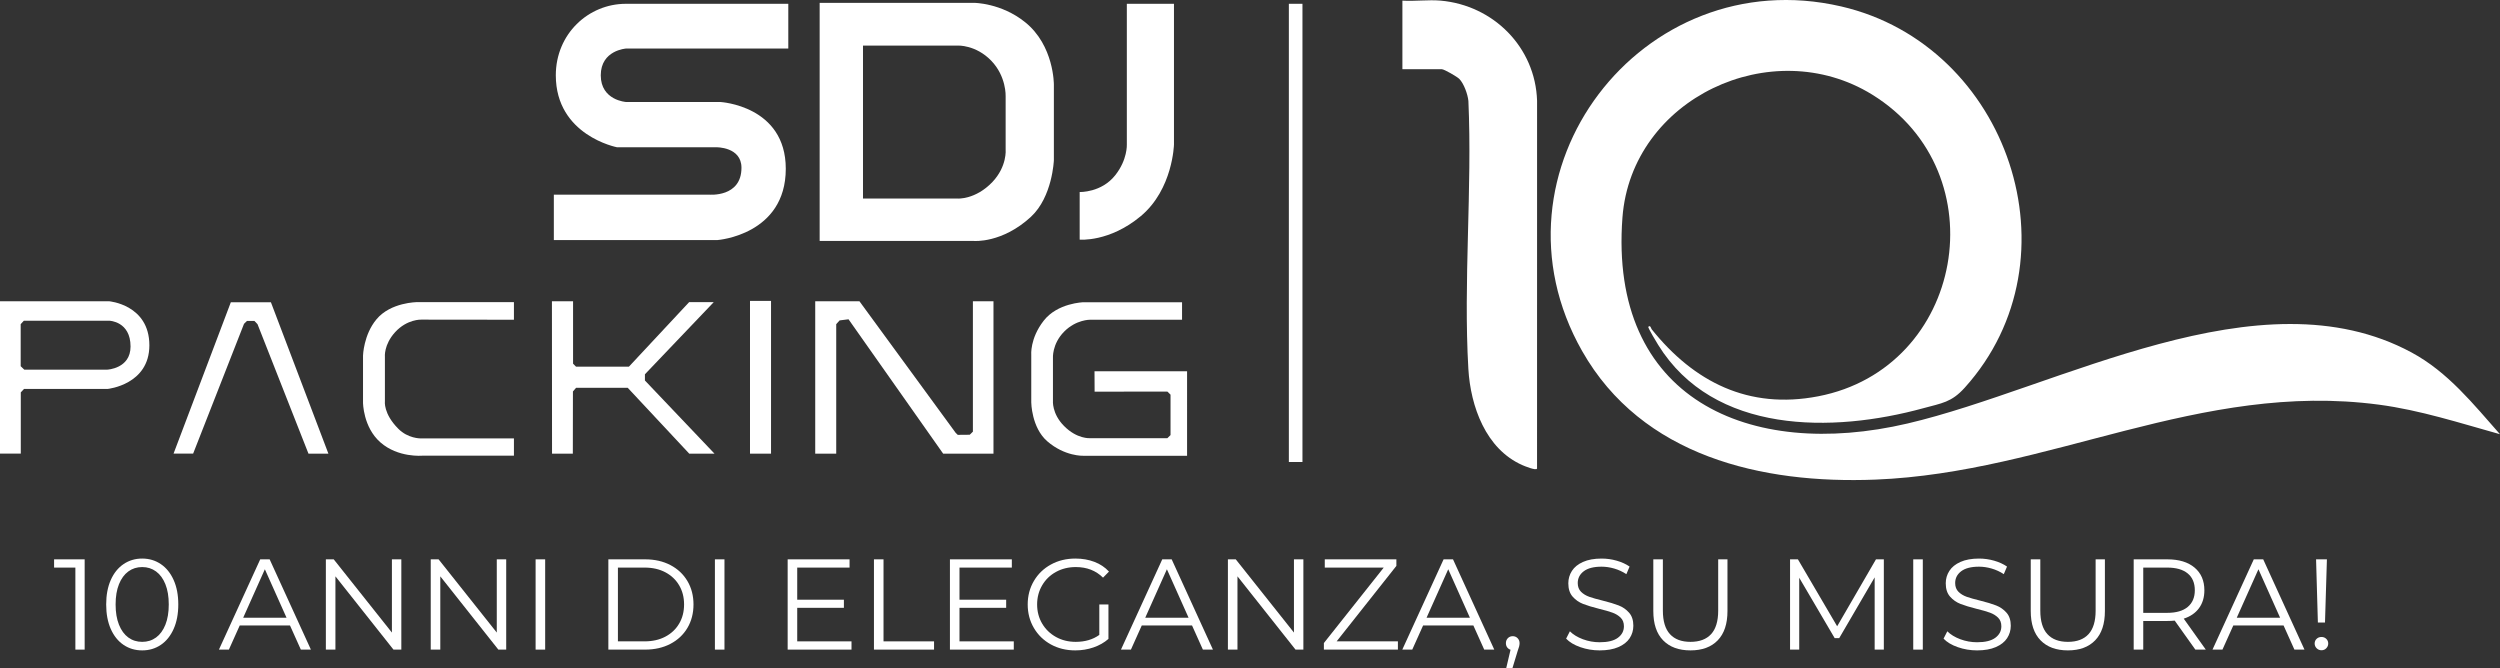 <svg xmlns="http://www.w3.org/2000/svg" xmlns:xlink="http://www.w3.org/1999/xlink" id="Livello_1" x="0px" y="0px" width="1470.667px" height="393.228px" viewBox="292.521 378.581 1470.667 393.228" xml:space="preserve"><rect x="292.521" y="378.581" width="1470.667" height="393.228" fill="#333333" stroke="none"/><g>	<path fill="#FFFFFF" d="M1711.162,585.927c-89.443-48.234-207.714,21.005-296.537,41.792  c-93.24,21.807-175.76-14.521-167.667-121.224c5.313-70.01,87.865-108.693,146.88-72.276c74.724,46.12,54.12,160.969-31.766,177.5  c-40.922,7.88-73.01-8.391-97.932-39.453c-0.344-0.417-0.703-2.682-1.969-1.438c-0.427,0.422,5.156,9.599,5.771,10.594  c32.677,52.771,102.719,51.911,155.974,37.307c10.938-3,16.573-3.396,24.427-12.115c68.391-75.875,25.615-201.51-72.713-224.25  c-117.458-27.167-212.26,97.281-152.417,202.682c35.188,61.979,105.63,78.328,172.625,75.672  c102.51-4.078,190.604-58.052,296.047-44.099c24.401,3.24,47.729,10.823,71.302,17.401  C1747.359,616.151,1732.589,597.484,1711.162,585.927z"></path>	<path fill="#FFFFFF" d="M1139.969,378.948c-7.188-0.63-15.182,0.469-22.463,0v40.354h23.213c1.375,0,9.021,4.422,10.281,5.719  c2.734,2.828,4.943,9.063,5.328,12.948c2.297,51.786-3.016,106.146-0.021,157.635c1.292,22.01,10.24,47.094,31.745,56.583  c0.859,0.391,8.443,3.563,8.656,1.979l0.021-216.24C1195.787,406.427,1171.073,381.693,1139.969,378.948z"></path>	<rect x="1050.714" y="380.813" fill="#FFFFFF" width="8" height="269.547"></rect>	<polygon fill="#FFFFFF" points="324.343,712.475 336.863,712.475 336.863,760.725 342.322,760.725 342.322,707.621   324.343,707.621  "></polygon>	<path fill="#FFFFFF" d="M387.132,710.433c-3.208-2.177-6.865-3.271-10.958-3.271c-4.115,0-7.771,1.094-10.979,3.271  c-3.208,2.167-5.719,5.286-7.521,9.354c-1.792,4.073-2.688,8.865-2.688,14.375c0,5.516,0.896,10.313,2.688,14.396  c1.802,4.073,4.313,7.198,7.521,9.375c3.208,2.167,6.865,3.25,10.979,3.25c4.094,0,7.75-1.083,10.958-3.25  c3.208-2.177,5.719-5.302,7.542-9.375c1.818-4.083,2.729-8.88,2.729-14.396c0-5.51-0.911-10.302-2.729-14.375  C392.851,715.72,390.34,712.6,387.132,710.433z M389.819,746.079c-1.323,3.292-3.156,5.802-5.5,7.521  c-2.349,1.708-5.063,2.563-8.146,2.563c-3.099,0-5.823-0.854-8.167-2.563c-2.349-1.719-4.182-4.229-5.5-7.521  c-1.323-3.292-1.979-7.26-1.979-11.917c0-4.651,0.656-8.615,1.979-11.896c1.318-3.292,3.151-5.797,5.5-7.521  c2.344-1.719,5.068-2.583,8.167-2.583c3.083,0,5.797,0.865,8.146,2.583c2.344,1.724,4.177,4.229,5.5,7.521  c1.318,3.281,1.979,7.245,1.979,11.896C391.798,738.819,391.137,742.788,389.819,746.079z"></path>	<path fill="#FFFFFF" d="M445.601,707.621l-24.292,53.104h5.854l6.375-14.188h29.583l6.375,14.188h5.917l-24.271-53.104H445.601z   M435.58,741.975l12.75-28.521l12.75,28.521H435.58z"></path>	<polygon fill="#FFFFFF" points="523.07,750.704 488.841,707.621 484.216,707.621 484.216,760.725 489.841,760.725 489.841,717.621   523.987,760.725 528.612,760.725 528.612,707.621 523.07,707.621  "></polygon>	<polygon fill="#FFFFFF" points="584.762,750.704 550.533,707.621 545.908,707.621 545.908,760.725 551.533,760.725   551.533,717.621 585.679,760.725 590.304,760.725 590.304,707.621 584.762,707.621  "></polygon>	<rect x="607.6" y="707.621" fill="#FFFFFF" width="5.625" height="53.104"></rect>	<path fill="#FFFFFF" d="M686.897,710.996c-4.307-2.25-9.266-3.375-14.875-3.375h-21.625v53.104h21.625  c5.609,0,10.568-1.125,14.875-3.375c4.302-2.25,7.646-5.38,10.021-9.396c2.375-4.026,3.563-8.625,3.563-13.792  c0-5.151-1.188-9.734-3.563-13.75C694.543,716.386,691.199,713.246,686.897,710.996z M692.043,745.433  c-1.917,3.266-4.62,5.823-8.104,7.667c-3.49,1.849-7.557,2.771-12.208,2.771h-15.708v-43.396h15.708  c4.651,0,8.719,0.927,12.208,2.771c3.484,1.849,6.188,4.406,8.104,7.667c1.927,3.25,2.896,7,2.896,11.25  S693.97,742.173,692.043,745.433z"></path>	<rect x="713.076" y="707.621" fill="#FFFFFF" width="5.625" height="53.104"></rect>	<polygon fill="#FFFFFF" points="761.498,736.142 788.956,736.142 788.956,731.371 761.498,731.371 761.498,712.475   792.289,712.475 792.289,707.621 755.873,707.621 755.873,760.725 793.435,760.725 793.435,755.871 761.498,755.871  "></polygon>	<polygon fill="#FFFFFF" points="812.263,707.621 806.638,707.621 806.638,760.725 841.992,760.725 841.992,755.871   812.263,755.871  "></polygon>	<polygon fill="#FFFFFF" points="856.957,736.142 884.415,736.142 884.415,731.371 856.957,731.371 856.957,712.475   887.749,712.475 887.749,707.621 851.332,707.621 851.332,760.725 888.894,760.725 888.894,755.871 856.957,755.871  "></polygon>	<path fill="#FFFFFF" d="M913.731,715.017c3.469-1.901,7.359-2.854,11.667-2.854c6.469,0,11.802,2.078,16,6.229l3.5-3.563  c-2.333-2.542-5.198-4.448-8.583-5.729c-3.391-1.292-7.104-1.938-11.146-1.938c-5.365,0-10.167,1.167-14.417,3.5  c-4.25,2.323-7.594,5.542-10.021,9.667c-2.432,4.115-3.646,8.724-3.646,13.833c0,5.115,1.213,9.729,3.646,13.854  c2.427,4.125,5.771,7.354,10.021,9.688c4.25,2.323,9.026,3.479,14.333,3.479c3.75,0,7.318-0.583,10.708-1.75  c3.385-1.167,6.318-2.833,8.792-5v-20.271h-5.375v17.917c-3.792,2.724-8.427,4.083-13.896,4.083c-4.292,0-8.161-0.958-11.604-2.875  c-3.448-1.917-6.156-4.542-8.125-7.875c-1.974-3.344-2.958-7.094-2.958-11.25c0-4.135,0.984-7.885,2.958-11.25  C907.554,719.538,910.273,716.907,913.731,715.017z"></path>	<path fill="#FFFFFF" d="M976.242,707.621l-24.292,53.104h5.854l6.375-14.188h29.583l6.375,14.188h5.917l-24.271-53.104H976.242z   M966.221,741.975l12.75-28.521l12.75,28.521H966.221z"></path>	<polygon fill="#FFFFFF" points="1053.711,750.704 1019.482,707.621 1014.857,707.621 1014.857,760.725 1020.482,760.725   1020.482,717.621 1054.628,760.725 1059.253,760.725 1059.253,707.621 1053.711,707.621  "></polygon>	<polygon fill="#FFFFFF" points="1113.966,711.475 1113.966,707.621 1071.841,707.621 1071.841,712.475 1106.528,712.475   1071.32,756.85 1071.32,760.725 1114.862,760.725 1114.862,755.871 1078.82,755.871  "></polygon>	<path fill="#FFFFFF" d="M1141.74,707.621l-24.292,53.104h5.854l6.375-14.188h29.583l6.375,14.188h5.917l-24.271-53.104H1141.74z   M1131.719,741.975l12.75-28.521l12.75,28.521H1131.719z"></path>	<path fill="#FFFFFF" d="M1182.415,752.829c-1.167,0-2.135,0.396-2.896,1.188c-0.75,0.781-1.125,1.75-1.125,2.917  c0,0.958,0.25,1.781,0.75,2.458c0.51,0.682,1.172,1.156,1.979,1.417l-2.583,11h3.646l3.188-10.479  c0.344-0.901,0.609-1.708,0.792-2.417c0.177-0.708,0.271-1.365,0.271-1.979c0-1.167-0.385-2.135-1.146-2.917  C1184.524,753.225,1183.565,752.829,1182.415,752.829z"></path>	<path fill="#FFFFFF" d="M1244.737,734.746c-2.406-0.943-5.552-1.896-9.438-2.854c-3.292-0.802-5.911-1.547-7.854-2.229  c-1.948-0.693-3.563-1.677-4.854-2.958c-1.292-1.292-1.938-3-1.938-5.125c0-2.833,1.172-5.146,3.521-6.938  c2.359-1.802,5.865-2.708,10.521-2.708c2.427,0,4.906,0.37,7.438,1.104c2.526,0.74,4.901,1.833,7.125,3.292l1.896-4.458  c-2.125-1.469-4.646-2.625-7.563-3.458c-2.906-0.833-5.87-1.25-8.896-1.25c-4.349,0-7.995,0.661-10.938,1.979  c-2.932,1.307-5.104,3.063-6.521,5.271c-1.417,2.198-2.125,4.635-2.125,7.313c0,3.292,0.844,5.906,2.542,7.833  c1.693,1.917,3.729,3.344,6.104,4.271c2.375,0.932,5.563,1.906,9.563,2.917c3.344,0.807,5.948,1.557,7.813,2.25  c1.875,0.682,3.458,1.656,4.75,2.917c1.292,1.266,1.938,2.958,1.938,5.083c0,2.781-1.198,5.042-3.583,6.792  c-2.375,1.74-5.938,2.604-10.688,2.604c-3.391,0-6.682-0.589-9.875-1.771c-3.182-1.193-5.729-2.75-7.646-4.667l-2.208,4.313  c1.969,2.083,4.76,3.76,8.375,5.021c3.625,1.266,7.406,1.896,11.354,1.896c4.344,0,8.01-0.646,11-1.938  c2.984-1.292,5.198-3.031,6.646-5.229c1.443-2.208,2.167-4.651,2.167-7.333c0-3.234-0.844-5.797-2.521-7.688  C1249.174,737.095,1247.138,735.678,1244.737,734.746z"></path>	<path fill="#FFFFFF" d="M1303.279,737.808c0,6.167-1.391,10.771-4.167,13.813c-2.781,3.031-6.828,4.542-12.146,4.542  c-5.266,0-9.286-1.51-12.063-4.542c-2.781-3.042-4.167-7.646-4.167-13.813v-30.188h-5.625v30.417  c0,7.542,1.922,13.286,5.771,17.229c3.844,3.948,9.208,5.917,16.083,5.917c6.885,0,12.234-1.969,16.042-5.917  c3.818-3.943,5.729-9.688,5.729-17.229v-30.417h-5.458V737.808z"></path>	<polygon fill="#FFFFFF" points="1373.258,746.996 1350.175,707.621 1345.55,707.621 1345.55,760.725 1350.946,760.725   1350.946,718.454 1371.8,753.975 1374.467,753.975 1395.321,718.225 1395.321,760.725 1400.717,760.725 1400.717,707.621   1396.092,707.621  "></polygon>	<rect x="1418.017" y="707.621" fill="#FFFFFF" width="5.625" height="53.104"></rect>	<path fill="#FFFFFF" d="M1466.767,734.746c-2.406-0.943-5.552-1.896-9.438-2.854c-3.292-0.802-5.912-1.547-7.854-2.229  c-1.948-0.693-3.563-1.677-4.854-2.958c-1.292-1.292-1.938-3-1.938-5.125c0-2.833,1.172-5.146,3.521-6.938  c2.359-1.802,5.865-2.708,10.521-2.708c2.427,0,4.906,0.37,7.438,1.104c2.526,0.74,4.901,1.833,7.125,3.292l1.896-4.458  c-2.125-1.469-4.646-2.625-7.563-3.458c-2.906-0.833-5.87-1.25-8.896-1.25c-4.349,0-7.995,0.661-10.938,1.979  c-2.932,1.307-5.104,3.063-6.521,5.271c-1.417,2.198-2.125,4.635-2.125,7.313c0,3.292,0.844,5.906,2.542,7.833  c1.693,1.917,3.729,3.344,6.104,4.271c2.375,0.932,5.563,1.906,9.563,2.917c3.344,0.807,5.948,1.557,7.813,2.25  c1.875,0.682,3.458,1.656,4.75,2.917c1.292,1.266,1.938,2.958,1.938,5.083c0,2.781-1.198,5.042-3.583,6.792  c-2.375,1.74-5.938,2.604-10.688,2.604c-3.391,0-6.682-0.589-9.875-1.771c-3.182-1.193-5.729-2.75-7.646-4.667l-2.208,4.313  c1.969,2.083,4.76,3.76,8.375,5.021c3.625,1.266,7.406,1.896,11.354,1.896c4.344,0,8.01-0.646,11-1.938  c2.984-1.292,5.198-3.031,6.646-5.229c1.443-2.208,2.167-4.651,2.167-7.333c0-3.234-0.844-5.797-2.521-7.688  C1471.204,737.095,1469.167,735.678,1466.767,734.746z"></path>	<path fill="#FFFFFF" d="M1525.309,737.808c0,6.167-1.391,10.771-4.167,13.813c-2.781,3.031-6.828,4.542-12.146,4.542  c-5.266,0-9.286-1.51-12.063-4.542c-2.781-3.042-4.167-7.646-4.167-13.813v-30.188h-5.625v30.417  c0,7.542,1.922,13.286,5.771,17.229c3.844,3.948,9.208,5.917,16.083,5.917c6.885,0,12.234-1.969,16.042-5.917  c3.818-3.943,5.729-9.688,5.729-17.229v-30.417h-5.458V737.808z"></path>	<path fill="#FFFFFF" d="M1586.136,736.329c2.094-2.859,3.146-6.359,3.146-10.5c0-5.667-1.927-10.115-5.771-13.354  c-3.849-3.234-9.161-4.854-15.938-4.854h-19.875v53.104h5.625v-16.854h14.25c1.469,0,2.885-0.068,4.25-0.208l12.146,17.063h6.146  l-12.979-18.208C1581.038,741.256,1584.038,739.194,1586.136,736.329z M1567.428,739.1h-14.104v-26.625h14.104  c5.26,0,9.281,1.156,12.063,3.458c2.776,2.292,4.167,5.594,4.167,9.896c0,4.198-1.391,7.458-4.167,9.792  C1576.709,737.944,1572.688,739.1,1567.428,739.1z"></path>	<path fill="#FFFFFF" d="M1618.353,707.621l-24.292,53.104h5.854l6.375-14.188h29.583l6.375,14.188h5.917l-24.271-53.104H1618.353z   M1608.332,741.975l12.75-28.521l12.75,28.521H1608.332z"></path>	<path fill="#FFFFFF" d="M1658.177,753.288c-1.156,0-2.115,0.37-2.875,1.104c-0.766,0.74-1.146,1.661-1.146,2.771  c0,1.057,0.385,1.979,1.167,2.771c0.792,0.781,1.74,1.167,2.854,1.167c1.125,0,2.063-0.385,2.813-1.167  c0.76-0.792,1.146-1.714,1.146-2.771c0-1.109-0.385-2.031-1.146-2.771C1660.24,753.657,1659.302,753.288,1658.177,753.288z"></path>	<polygon fill="#FFFFFF" points="1660.24,744.788 1661.365,707.621 1654.99,707.621 1656.052,744.788  "></polygon>	<path fill="#FFFFFF" d="M933.766,566.672h54.115V556.38h-58.026c0,0-15.24,0.385-23.37,10.875  c-8.213,10.552-7.302,20.198-7.302,20.198v27.865c0,0,0.12,14.714,9.333,22.786c10.385,9.057,21.276,8.594,21.276,8.594h61.047V597  h-54.453l0.057,11.99l42.797-0.063l1.865,1.818v23.786l-1.865,1.818h-45.537c0,0-7.609,0.583-15.234-7.167  c-7.302-7.349-6.531-14.974-6.531-14.974v-24.875c0,0-0.651-8.339,6.594-15.682C925.568,566.547,933.766,566.672,933.766,566.672z"></path>	<polygon fill="#FFFFFF" points="876.953,555.792 864.844,555.792 864.844,632.51 862.979,634.328 855.937,634.391 854.724,633.219   798.094,555.792 772.089,555.792 772.089,645.464 784.443,645.464 784.443,569.271 786.432,567.068 791.682,566.406   847.359,645.464 876.953,645.464  "></polygon>	<polygon fill="#FFFFFF" points="671.906,598.76 712.391,556.318 697.911,556.318 662.495,594.276 631.365,594.276 629.635,592.521   629.635,555.797 617.203,555.797 617.266,645.453 629.5,645.453 629.557,608.849 631.422,606.708 661.786,606.708 697.974,645.453   712.839,645.453 671.906,602.411  "></polygon>	<polygon fill="#FFFFFF" points="733.724,555.594 733.724,645.448 733.724,645.453 746.094,645.453 746.094,555.594   746.089,555.594  "></polygon>	<path fill="#FFFFFF" d="M898.969,506.141c12.74-11.786,13.51-33.354,13.51-33.354v-44.411c0,0,0.203-23.063-16.974-36.786  c-14.094-11.339-30.042-11.339-30.042-11.339h-90.766v140.078h90.766C865.464,520.328,882.057,521.76,898.969,506.141z   M855.792,495.385h-55.599v-89.995h55.719c0,0,10.583-0.526,19.677,8.859c9.026,9.318,8.516,20.964,8.516,20.964v31.318  c0,0,0.958,9.828-7.75,19.089C866.297,496.172,855.792,495.385,855.792,495.385z"></path>	<path fill="#FFFFFF" d="M963.594,505.74c18.948-15.823,19.537-42.198,19.537-42.198v-82.708h-27.729v82.755  c0,0,0.443,8.922-6.797,18.042c-8.146,10.365-20.948,9.906-20.948,9.906v28.005C927.656,519.542,945.078,521.172,963.594,505.74z"></path>	<path fill="#FFFFFF" d="M513.958,566.464c-7.563,9.057-7.885,21.307-7.885,21.307v27.604c0,0,0,14.464,10.24,23.448  c10.385,9.12,24.604,7.823,24.604,7.823h53.932v-10.167h-55.01c0,0-7.365,0.063-13-5.667c-8.922-8.922-7.891-16.224-7.891-16.224  v-26.031c0,0-0.755-7.104,5.964-14.526c7.115-7.813,15.438-7.427,15.438-7.427l54.5,0.063v-10.354h-56.875  C537.974,556.313,522.339,556.313,513.958,566.464z"></path>	<polygon fill="#FFFFFF" points="437.786,567.391 442.208,567.391 444.01,569.286 473.99,645.464 485.714,645.464 451.885,556.375   428.313,556.375 394.625,645.401 406.146,645.401 436.063,569.083  "></polygon>	<path fill="#FFFFFF" d="M380.391,581.719c0-23.969-23.755-25.927-23.755-25.927h-64.115v89.609h12.229v-36.016l1.927-2.021h49.25  C355.927,607.365,380.391,604.885,380.391,581.719z M306.802,596.031l-2.115-2.021v-24.74l1.865-2.021h50.266  c0,0,12.495,0.328,12.495,15.177c0,13.016-13.708,13.604-13.708,13.604H306.802z"></path>	<path fill="#FFFFFF" d="M716.333,438.589h-55.474c0,0-14.927-0.922-14.927-15.698c0-14.849,14.927-15.76,14.927-15.76h95.391  v-26.313h-95.589c-21.95,0-41.172,17.652-41.177,42.064c0.005,35.426,36,42.327,36,42.327h58.354c0,0,14.865-0.323,14.865,12.047  c0,17.578-18.964,15.823-18.964,15.823h-91.411v26.708h96.344c0,0,40.099-3,40.099-41.932  C754.771,440.729,716.333,438.589,716.333,438.589z"></path>	<polygon fill="#FFFFFF" points="619.484,422.891 619.485,422.882 619.484,422.875  "></polygon></g></svg>